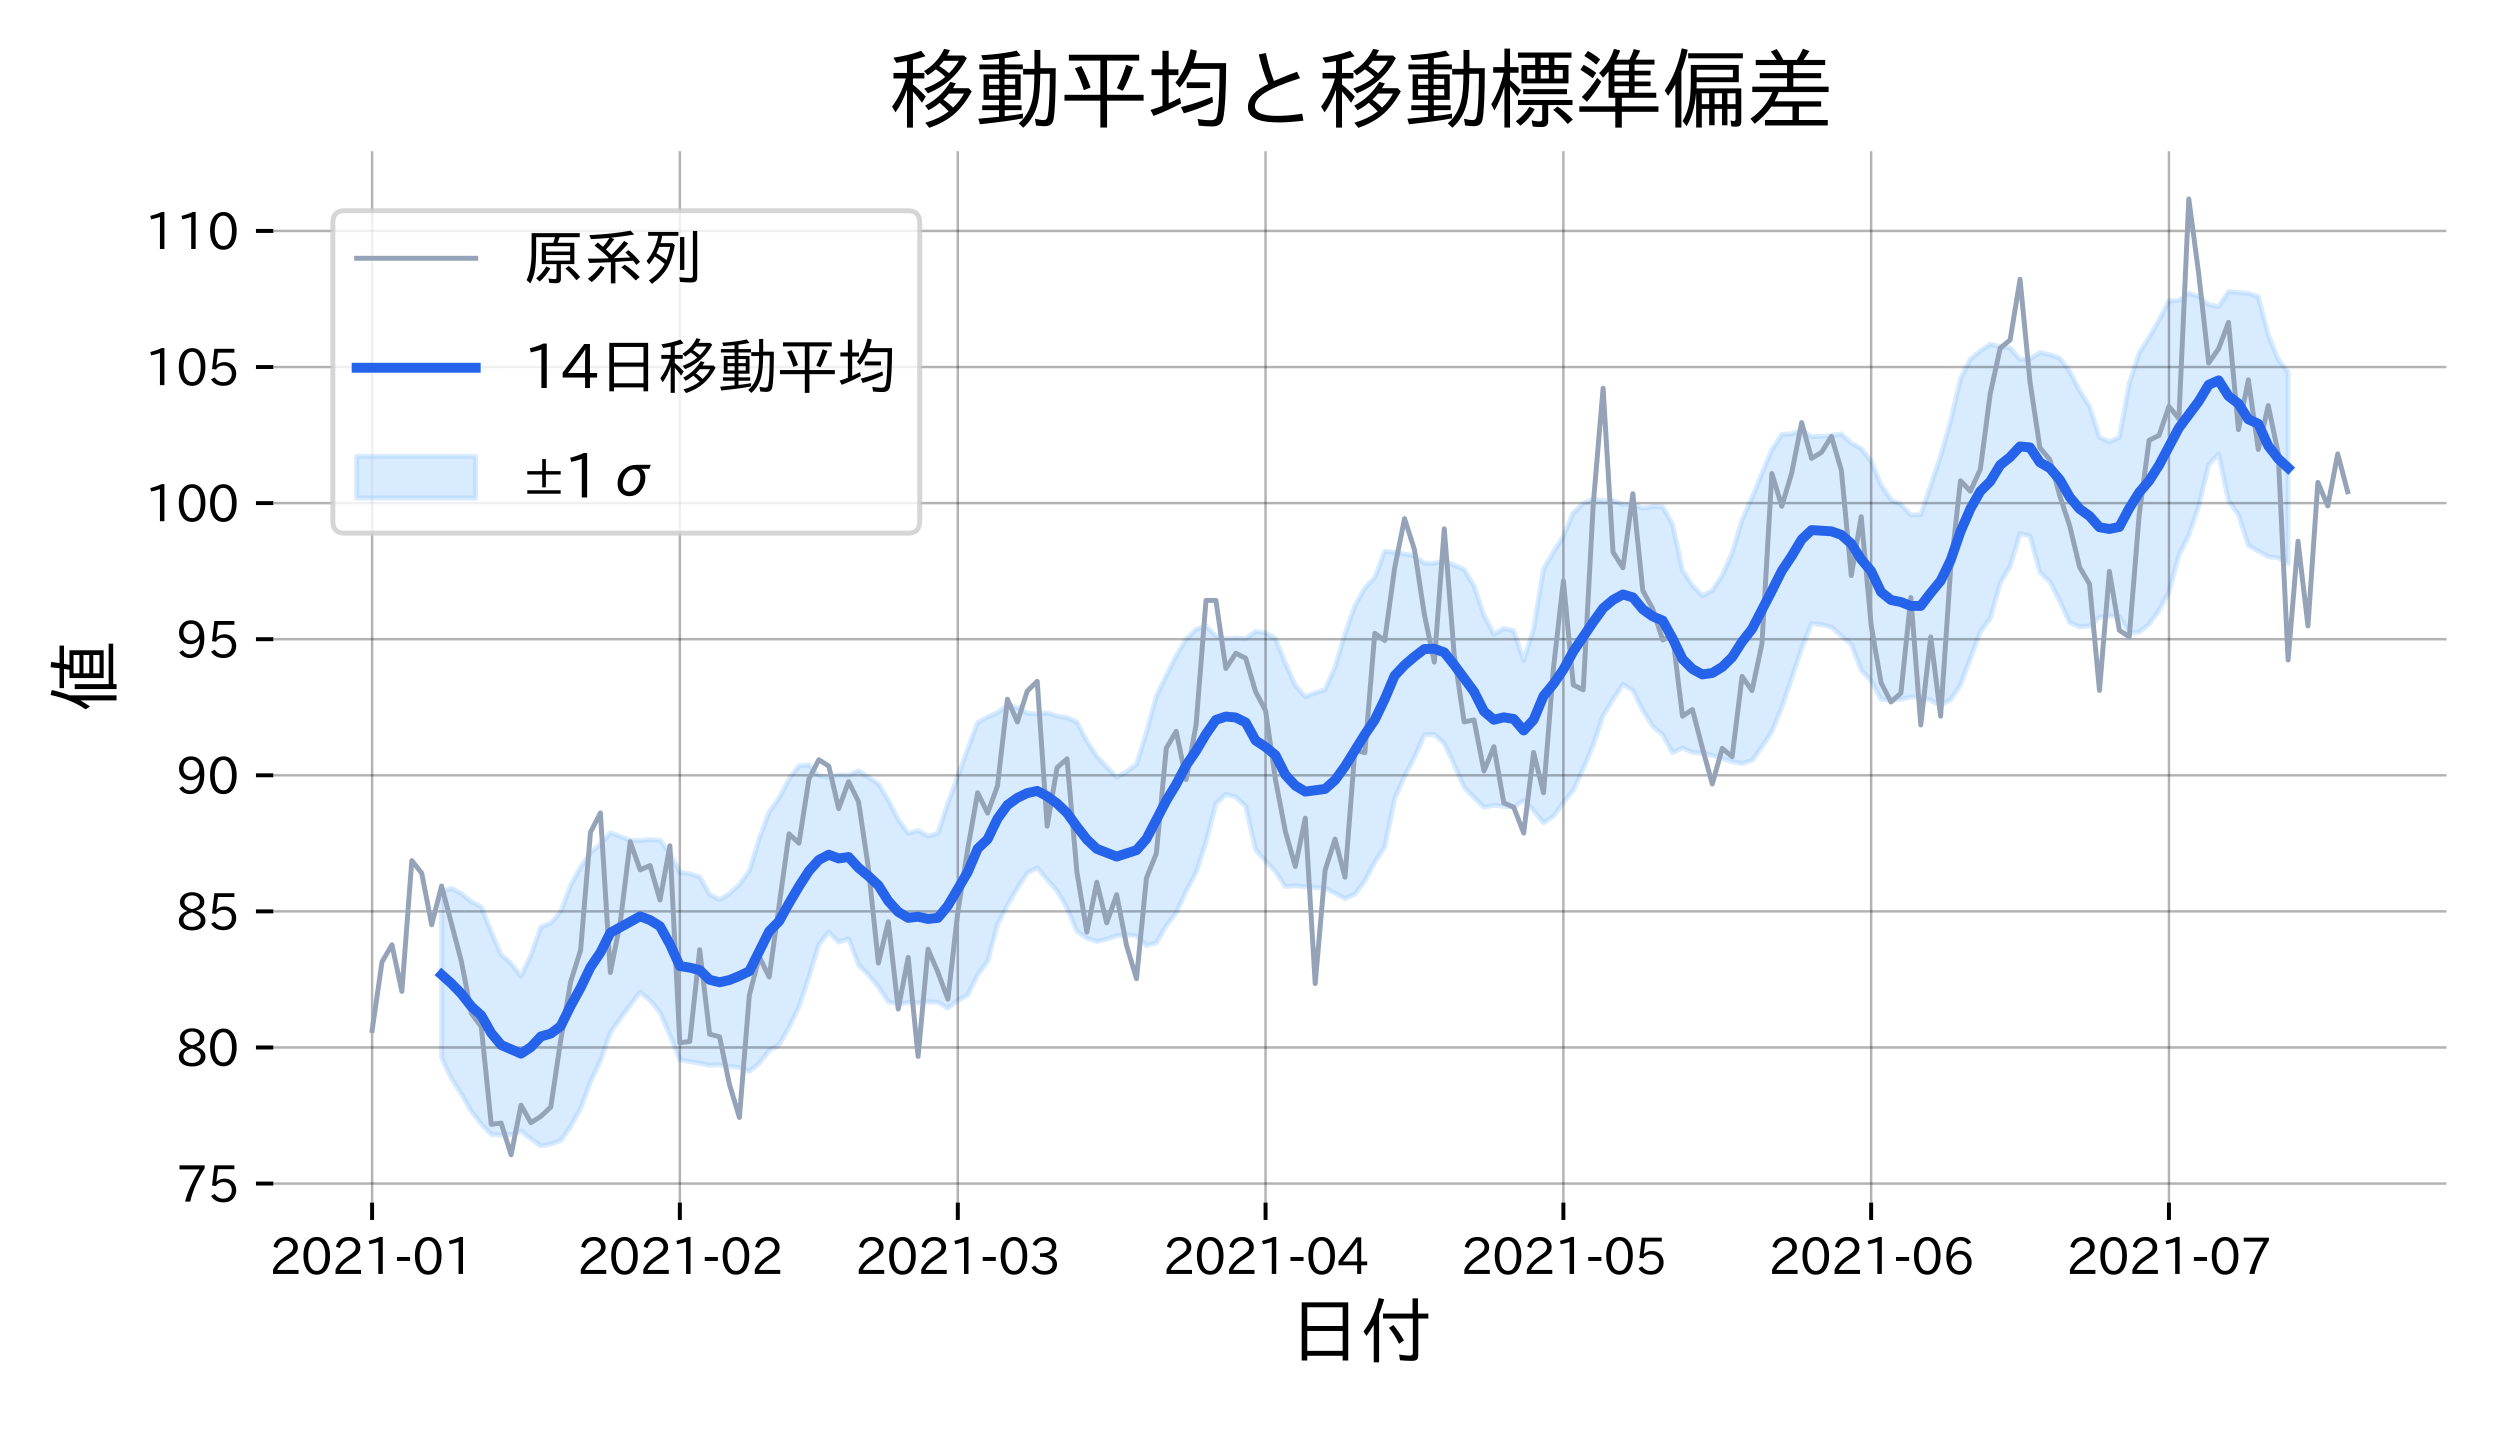 <?xml version="1.0" encoding="utf-8" standalone="no"?>
<!DOCTYPE svg PUBLIC "-//W3C//DTD SVG 1.1//EN"
  "http://www.w3.org/Graphics/SVG/1.1/DTD/svg11.dtd">
<svg xmlns:xlink="http://www.w3.org/1999/xlink" width="504pt" height="288pt" viewBox="0 0 504 288" xmlns="http://www.w3.org/2000/svg" version="1.1">
 <defs>
  <style type="text/css">*{stroke-linejoin: round; stroke-linecap: butt}</style>
 </defs>
 <g id="figure_1">
  <g id="patch_1">
   <path d="M 0 288 
L 504 288 
L 504 0 
L 0 0 
z
" style="fill: #ffffff"/>
  </g>
  <g id="axes_1">
   <g id="patch_2">
    <path d="M 55.1 242.44 
L 493.2 242.44 
L 493.2 30.48 
L 55.1 30.48 
z
" style="fill: #ffffff"/>
   </g>
   <g id="FillBetweenPolyCollection_1">
    <defs>
     <path id="m1c85c2a1d1" d="M 89.023 -108.231 
L 89.023 -74.766 
L 91.025 -70.522 
L 93.026 -67.437 
L 95.027 -63.972 
L 97.029 -61.393 
L 99.03 -59.318 
L 101.031 -59.142 
L 103.033 -59.264 
L 105.034 -59.967 
L 107.036 -58.396 
L 109.037 -56.994 
L 111.038 -57.341 
L 113.04 -58.05 
L 115.041 -60.89 
L 117.042 -64.523 
L 119.044 -69.934 
L 121.045 -74.11 
L 123.047 -79.813 
L 125.048 -82.659 
L 127.049 -85.349 
L 129.051 -87.985 
L 131.052 -86.296 
L 133.053 -83.918 
L 135.055 -79.266 
L 137.056 -74.367 
L 139.057 -73.977 
L 141.059 -73.648 
L 143.06 -73.241 
L 145.062 -73.342 
L 147.063 -73.033 
L 149.064 -72.797 
L 151.066 -72.019 
L 153.067 -73.623 
L 155.068 -76.209 
L 157.07 -77.391 
L 159.071 -80.891 
L 161.073 -85.003 
L 163.074 -91.005 
L 165.075 -97.621 
L 167.077 -100.1 
L 169.078 -98.077 
L 171.079 -98.758 
L 173.081 -93.47 
L 175.082 -91.452 
L 177.084 -89.05 
L 179.085 -86.017 
L 181.086 -85.548 
L 183.088 -85.917 
L 185.089 -85.809 
L 187.09 -86.052 
L 189.092 -85.914 
L 191.093 -84.759 
L 193.094 -86.323 
L 195.096 -87.394 
L 197.097 -91.494 
L 199.099 -94.17 
L 201.1 -101.589 
L 203.101 -105.539 
L 205.103 -108.955 
L 207.104 -112.005 
L 209.105 -113.059 
L 211.107 -110.674 
L 213.108 -108.394 
L 215.11 -104.888 
L 217.111 -100.244 
L 219.112 -98.883 
L 221.114 -98.196 
L 223.115 -98.677 
L 225.116 -99.35 
L 227.118 -99.553 
L 229.119 -99.332 
L 231.121 -97.399 
L 233.122 -97.911 
L 235.123 -101.384 
L 237.125 -103.991 
L 239.126 -108.306 
L 241.127 -112.121 
L 243.129 -118.223 
L 245.13 -125.983 
L 247.131 -127.872 
L 249.133 -127.312 
L 251.134 -125.465 
L 253.136 -116.724 
L 255.137 -114.398 
L 257.138 -112.277 
L 259.14 -109.279 
L 261.141 -109.427 
L 263.142 -109.257 
L 265.144 -109.069 
L 267.145 -108.932 
L 269.147 -107.924 
L 271.148 -106.84 
L 273.149 -107.741 
L 275.151 -110.424 
L 277.152 -114.183 
L 279.153 -117.235 
L 281.155 -126.922 
L 283.156 -131.52 
L 285.158 -135.308 
L 287.159 -139.86 
L 289.16 -139.961 
L 291.162 -138.119 
L 293.163 -133.869 
L 295.164 -129.234 
L 297.166 -127.242 
L 299.167 -125.226 
L 301.169 -125.678 
L 303.17 -125.438 
L 305.171 -125.288 
L 307.173 -126.612 
L 309.174 -124.586 
L 311.175 -122.123 
L 313.177 -123.456 
L 315.178 -126.209 
L 317.179 -128.692 
L 319.181 -133.034 
L 321.182 -137.793 
L 323.184 -143.727 
L 325.185 -146.984 
L 327.186 -150.057 
L 329.188 -148.81 
L 331.189 -144.777 
L 333.19 -141.578 
L 335.192 -139.919 
L 337.193 -136.251 
L 339.195 -137.234 
L 341.196 -136.305 
L 343.197 -136.17 
L 345.199 -135.721 
L 347.2 -135.106 
L 349.201 -134.454 
L 351.203 -134.061 
L 353.204 -134.694 
L 355.206 -137.412 
L 357.207 -140.506 
L 359.208 -145.381 
L 361.21 -151.29 
L 363.211 -157.262 
L 365.212 -162.298 
L 367.214 -162.051 
L 369.215 -161.58 
L 371.216 -159.819 
L 373.218 -158.104 
L 375.219 -152.899 
L 377.221 -150.774 
L 379.222 -147.058 
L 381.223 -146.813 
L 383.225 -147.004 
L 385.226 -147.479 
L 387.227 -147.47 
L 389.229 -146.828 
L 391.23 -145.774 
L 393.232 -146.93 
L 395.233 -149.956 
L 397.234 -155.277 
L 399.236 -160.656 
L 401.237 -163.294 
L 403.238 -170.412 
L 405.24 -173.838 
L 407.241 -180.455 
L 409.243 -179.942 
L 411.244 -172.64 
L 413.245 -170.75 
L 415.247 -166.82 
L 417.248 -162.492 
L 419.249 -161.609 
L 421.251 -161.835 
L 423.252 -163.572 
L 425.253 -163.796 
L 427.255 -163.731 
L 429.256 -160.379 
L 431.258 -160.568 
L 433.259 -162.156 
L 435.26 -164.947 
L 437.262 -168.64 
L 439.263 -176.035 
L 441.264 -180.095 
L 443.266 -185.979 
L 445.267 -194.288 
L 447.269 -196.435 
L 449.27 -187.083 
L 451.271 -184.213 
L 453.273 -178.048 
L 455.274 -176.906 
L 457.275 -175.781 
L 459.277 -175.536 
L 461.278 -174.417 
L 461.278 -212.948 
L 461.278 -212.948 
L 459.277 -215.539 
L 457.275 -220.476 
L 455.274 -228.19 
L 453.273 -228.881 
L 451.271 -229.039 
L 449.27 -229.217 
L 447.269 -226.192 
L 445.267 -226.565 
L 443.266 -228.212 
L 441.264 -228.888 
L 439.263 -227.433 
L 437.262 -227.316 
L 435.26 -223.473 
L 433.259 -219.973 
L 431.258 -216.876 
L 429.256 -210.675 
L 427.255 -199.817 
L 425.253 -198.915 
L 423.252 -199.849 
L 421.251 -206.084 
L 419.249 -209.202 
L 417.248 -213.121 
L 415.247 -215.8 
L 413.245 -216.507 
L 411.244 -216.926 
L 409.243 -215.661 
L 407.241 -215.544 
L 405.24 -217.87 
L 403.238 -218.092 
L 401.237 -218.609 
L 399.236 -217.274 
L 397.234 -215.589 
L 395.233 -211.686 
L 393.232 -203.09 
L 391.23 -196.03 
L 389.229 -190.119 
L 387.227 -184.238 
L 385.226 -184.199 
L 383.225 -186.251 
L 381.223 -187.26 
L 379.222 -190.237 
L 377.221 -194.974 
L 375.219 -197.572 
L 373.218 -198.665 
L 371.216 -200.523 
L 369.215 -200.181 
L 367.214 -200.038 
L 365.212 -199.973 
L 363.211 -201.225 
L 361.21 -200.525 
L 359.208 -200.431 
L 357.207 -197.31 
L 355.206 -192.537 
L 353.204 -187.658 
L 351.203 -183.188 
L 349.201 -176.538 
L 347.2 -171.971 
L 345.199 -168.928 
L 343.197 -167.898 
L 341.196 -169.95 
L 339.195 -173.009 
L 337.193 -182.291 
L 335.192 -185.859 
L 333.19 -185.886 
L 331.189 -185.542 
L 329.188 -186.319 
L 327.186 -186.262 
L 325.185 -187.131 
L 323.184 -187.023 
L 321.182 -187.396 
L 319.181 -186.44 
L 317.179 -184.668 
L 315.178 -179.865 
L 313.177 -176.764 
L 311.175 -173.265 
L 309.174 -161.191 
L 307.173 -154.861 
L 305.171 -160.822 
L 303.17 -161.329 
L 301.169 -160.114 
L 299.167 -163.98 
L 297.166 -169.857 
L 295.164 -173.172 
L 293.163 -174.082 
L 291.162 -174.843 
L 289.16 -174.445 
L 287.159 -174.456 
L 285.158 -175.95 
L 283.156 -176.305 
L 281.155 -176.634 
L 279.153 -176.855 
L 277.152 -171.574 
L 275.151 -169.446 
L 273.149 -165.883 
L 271.148 -160.158 
L 269.147 -153.546 
L 267.145 -148.978 
L 265.144 -148.33 
L 263.142 -147.567 
L 261.141 -149.823 
L 259.14 -154.274 
L 257.138 -159.248 
L 255.137 -160.419 
L 253.136 -160.703 
L 251.134 -159.224 
L 249.133 -159.392 
L 247.131 -159.211 
L 245.13 -159.761 
L 243.129 -161.793 
L 241.127 -161.126 
L 239.126 -159.097 
L 237.125 -155.793 
L 235.123 -151.804 
L 233.122 -147.688 
L 231.121 -140.374 
L 229.119 -133.877 
L 227.118 -132.425 
L 225.116 -131.286 
L 223.115 -133.4 
L 221.114 -135.53 
L 219.112 -138.628 
L 217.111 -142.417 
L 215.11 -143.327 
L 213.108 -143.636 
L 211.107 -144.291 
L 209.105 -144.035 
L 207.104 -144.227 
L 205.103 -145.343 
L 203.101 -145.874 
L 201.1 -144.341 
L 199.099 -143.442 
L 197.097 -142.336 
L 195.096 -136.999 
L 193.094 -131.421 
L 191.093 -126.042 
L 189.092 -120.014 
L 187.09 -119.419 
L 185.089 -120.569 
L 183.088 -120.005 
L 181.086 -122.757 
L 179.085 -126.68 
L 177.084 -129.984 
L 175.082 -131.303 
L 173.081 -132.608 
L 171.079 -131.681 
L 169.078 -131.8 
L 167.077 -131.281 
L 165.075 -131.648 
L 163.074 -133.817 
L 161.073 -133.596 
L 159.071 -130.939 
L 157.07 -127.165 
L 155.068 -124.285 
L 153.067 -118.94 
L 151.066 -112.393 
L 149.064 -109.697 
L 147.063 -107.824 
L 145.062 -106.601 
L 143.06 -107.713 
L 141.059 -111.203 
L 139.057 -111.868 
L 137.056 -112.131 
L 135.055 -116.003 
L 133.053 -118.615 
L 131.052 -118.727 
L 129.051 -118.548 
L 127.049 -118.581 
L 125.048 -119.384 
L 123.047 -120.11 
L 121.045 -117.836 
L 119.044 -116.103 
L 117.042 -113.184 
L 115.041 -109.525 
L 113.04 -104.224 
L 111.038 -101.922 
L 109.037 -101.089 
L 107.036 -95.405 
L 105.034 -91.206 
L 103.033 -93.761 
L 101.031 -95.524 
L 99.03 -100.154 
L 97.029 -105.175 
L 95.027 -106.195 
L 93.026 -107.854 
L 91.025 -108.897 
L 89.023 -108.231 
z
" style="stroke: #93c5fd; stroke-opacity: 0.35"/>
    </defs>
    <g clip-path="url(#p872051c8d8)">
     <use xlink:href="#m1c85c2a1d1" x="0" y="288" style="fill: #93c5fd; fill-opacity: 0.35; stroke: #93c5fd; stroke-opacity: 0.35"/>
    </g>
   </g>
   <g id="matplotlib.axis_1">
    <g id="xtick_1">
     <g id="line2d_1">
      <path d="M 75.014 242.44 
L 75.014 30.48 
" clip-path="url(#p872051c8d8)" style="fill: none; stroke: #000000; stroke-opacity: 0.3; stroke-width: 0.5; stroke-linecap: square"/>
     </g>
     <g id="line2d_2">
      <defs>
       <path id="mac1bd2a0ff" d="M 0 0 
L 0 3.5 
" style="stroke: #000000; stroke-width: 0.8"/>
      </defs>
      <g>
       <use xlink:href="#mac1bd2a0ff" x="75.014" y="242.44" style="stroke: #000000; stroke-width: 0.8"/>
      </g>
     </g>
     <g id="text_1">
      <!-- 2021-01 -->
      <g transform="translate(54.328 256.931) scale(0.1 -0.1)">
       <defs>
        <path id="IPAexGothic-32" d="M 3659 63 
L 447 63 
L 447 594 
Q 825 1475 1894 2203 
L 2072 2322 
Q 2619 2697 2791 2906 
Q 2988 3153 2988 3444 
Q 2988 3772 2756 4003 
Q 2500 4259 2084 4259 
Q 1250 4259 991 3328 
L 497 3506 
Q 853 4725 2116 4725 
Q 2806 4725 3216 4316 
Q 3575 3947 3575 3425 
Q 3575 3038 3344 2722 
Q 3131 2416 2366 1938 
L 2231 1856 
Q 1256 1253 978 569 
L 3659 569 
L 3659 63 
z
" transform="scale(0.016)"/>
        <path id="IPAexGothic-30" d="M 2038 4725 
Q 2881 4725 3334 3944 
Q 3694 3325 3694 2344 
Q 3694 1372 3334 741 
Q 2888 -31 2016 -31 
Q 1147 -31 700 741 
Q 341 1372 341 2350 
Q 341 3713 1000 4334 
Q 1419 4725 2038 4725 
z
M 2016 4266 
Q 1516 4266 1228 3759 
Q 934 3247 934 2344 
Q 934 1456 1222 947 
Q 1513 447 2016 447 
Q 2619 447 2909 1153 
Q 3100 1622 3100 2375 
Q 3100 3256 2806 3759 
Q 2509 4266 2016 4266 
z
" transform="scale(0.016)"/>
        <path id="IPAexGothic-31" d="M 2463 63 
L 1900 63 
L 1900 4103 
Q 1372 3922 788 3797 
L 684 4231 
Q 1519 4441 2106 4731 
L 2463 4731 
L 2463 63 
z
" transform="scale(0.016)"/>
        <path id="IPAexGothic-2d" d="M 1969 1703 
L 319 1703 
L 319 2203 
L 1969 2203 
L 1969 1703 
z
" transform="scale(0.016)"/>
       </defs>
       <use xlink:href="#IPAexGothic-32"/>
       <use xlink:href="#IPAexGothic-30" transform="translate(62.988 0)"/>
       <use xlink:href="#IPAexGothic-32" transform="translate(125.977 0)"/>
       <use xlink:href="#IPAexGothic-31" transform="translate(188.965 0)"/>
       <use xlink:href="#IPAexGothic-2d" transform="translate(251.953 0)"/>
       <use xlink:href="#IPAexGothic-30" transform="translate(287.744 0)"/>
       <use xlink:href="#IPAexGothic-31" transform="translate(350.732 0)"/>
      </g>
     </g>
    </g>
    <g id="xtick_2">
     <g id="line2d_3">
      <path d="M 137.056 242.44 
L 137.056 30.48 
" clip-path="url(#p872051c8d8)" style="fill: none; stroke: #000000; stroke-opacity: 0.3; stroke-width: 0.5; stroke-linecap: square"/>
     </g>
     <g id="line2d_4">
      <g>
       <use xlink:href="#mac1bd2a0ff" x="137.056" y="242.44" style="stroke: #000000; stroke-width: 0.8"/>
      </g>
     </g>
     <g id="text_2">
      <!-- 2021-02 -->
      <g transform="translate(116.371 256.931) scale(0.1 -0.1)">
       <use xlink:href="#IPAexGothic-32"/>
       <use xlink:href="#IPAexGothic-30" transform="translate(62.988 0)"/>
       <use xlink:href="#IPAexGothic-32" transform="translate(125.977 0)"/>
       <use xlink:href="#IPAexGothic-31" transform="translate(188.965 0)"/>
       <use xlink:href="#IPAexGothic-2d" transform="translate(251.953 0)"/>
       <use xlink:href="#IPAexGothic-30" transform="translate(287.744 0)"/>
       <use xlink:href="#IPAexGothic-32" transform="translate(350.732 0)"/>
      </g>
     </g>
    </g>
    <g id="xtick_3">
     <g id="line2d_5">
      <path d="M 193.094 242.44 
L 193.094 30.48 
" clip-path="url(#p872051c8d8)" style="fill: none; stroke: #000000; stroke-opacity: 0.3; stroke-width: 0.5; stroke-linecap: square"/>
     </g>
     <g id="line2d_6">
      <g>
       <use xlink:href="#mac1bd2a0ff" x="193.094" y="242.44" style="stroke: #000000; stroke-width: 0.8"/>
      </g>
     </g>
     <g id="text_3">
      <!-- 2021-03 -->
      <g transform="translate(172.409 256.931) scale(0.1 -0.1)">
       <defs>
        <path id="IPAexGothic-33" d="M 2381 2419 
Q 3506 2216 3506 1278 
Q 3506 716 3128 356 
Q 2709 -31 1944 -31 
Q 797 -31 288 881 
L 756 1131 
Q 1109 441 1938 441 
Q 2425 441 2694 691 
Q 2950 928 2950 1291 
Q 2950 1719 2566 1978 
Q 2216 2213 1644 2213 
L 1363 2213 
L 1363 2669 
L 1656 2669 
Q 2231 2669 2534 2888 
Q 2859 3119 2859 3509 
Q 2859 3934 2494 4138 
Q 2259 4278 1931 4278 
Q 1238 4278 903 3578 
L 434 3803 
Q 897 4725 1938 4725 
Q 2597 4725 3006 4394 
Q 3416 4069 3416 3534 
Q 3416 3028 3019 2706 
Q 2763 2500 2381 2444 
L 2381 2419 
z
" transform="scale(0.016)"/>
       </defs>
       <use xlink:href="#IPAexGothic-32"/>
       <use xlink:href="#IPAexGothic-30" transform="translate(62.988 0)"/>
       <use xlink:href="#IPAexGothic-32" transform="translate(125.977 0)"/>
       <use xlink:href="#IPAexGothic-31" transform="translate(188.965 0)"/>
       <use xlink:href="#IPAexGothic-2d" transform="translate(251.953 0)"/>
       <use xlink:href="#IPAexGothic-30" transform="translate(287.744 0)"/>
       <use xlink:href="#IPAexGothic-33" transform="translate(350.732 0)"/>
      </g>
     </g>
    </g>
    <g id="xtick_4">
     <g id="line2d_7">
      <path d="M 255.137 242.44 
L 255.137 30.48 
" clip-path="url(#p872051c8d8)" style="fill: none; stroke: #000000; stroke-opacity: 0.3; stroke-width: 0.5; stroke-linecap: square"/>
     </g>
     <g id="line2d_8">
      <g>
       <use xlink:href="#mac1bd2a0ff" x="255.137" y="242.44" style="stroke: #000000; stroke-width: 0.8"/>
      </g>
     </g>
     <g id="text_4">
      <!-- 2021-04 -->
      <g transform="translate(234.452 256.931) scale(0.1 -0.1)">
       <defs>
        <path id="IPAexGothic-34" d="M 3813 1159 
L 3059 1159 
L 3059 63 
L 2547 63 
L 2547 1159 
L 197 1159 
L 197 1672 
L 2456 4678 
L 3059 4678 
L 3059 1634 
L 3813 1634 
L 3813 1159 
z
M 2578 4109 
L 2559 4109 
Q 2278 3656 2003 3284 
L 759 1634 
L 2547 1634 
L 2547 3144 
Q 2547 3481 2578 4109 
z
" transform="scale(0.016)"/>
       </defs>
       <use xlink:href="#IPAexGothic-32"/>
       <use xlink:href="#IPAexGothic-30" transform="translate(62.988 0)"/>
       <use xlink:href="#IPAexGothic-32" transform="translate(125.977 0)"/>
       <use xlink:href="#IPAexGothic-31" transform="translate(188.965 0)"/>
       <use xlink:href="#IPAexGothic-2d" transform="translate(251.953 0)"/>
       <use xlink:href="#IPAexGothic-30" transform="translate(287.744 0)"/>
       <use xlink:href="#IPAexGothic-34" transform="translate(350.732 0)"/>
      </g>
     </g>
    </g>
    <g id="xtick_5">
     <g id="line2d_9">
      <path d="M 315.178 242.44 
L 315.178 30.48 
" clip-path="url(#p872051c8d8)" style="fill: none; stroke: #000000; stroke-opacity: 0.3; stroke-width: 0.5; stroke-linecap: square"/>
     </g>
     <g id="line2d_10">
      <g>
       <use xlink:href="#mac1bd2a0ff" x="315.178" y="242.44" style="stroke: #000000; stroke-width: 0.8"/>
      </g>
     </g>
     <g id="text_5">
      <!-- 2021-05 -->
      <g transform="translate(294.493 256.931) scale(0.1 -0.1)">
       <defs>
        <path id="IPAexGothic-35" d="M 1178 2603 
Q 1634 2963 2172 2963 
Q 2816 2963 3241 2528 
Q 3638 2113 3638 1497 
Q 3638 938 3297 513 
Q 2869 -31 2031 -31 
Q 959 -31 469 784 
L 938 1028 
Q 1309 434 2013 434 
Q 2466 434 2769 716 
Q 3081 1013 3081 1503 
Q 3081 1966 2806 2241 
Q 2519 2528 2056 2528 
Q 1406 2528 1072 2028 
L 591 2091 
L 884 4634 
L 3406 4634 
L 3406 4153 
L 1341 4153 
L 1134 2603 
L 1178 2603 
z
" transform="scale(0.016)"/>
       </defs>
       <use xlink:href="#IPAexGothic-32"/>
       <use xlink:href="#IPAexGothic-30" transform="translate(62.988 0)"/>
       <use xlink:href="#IPAexGothic-32" transform="translate(125.977 0)"/>
       <use xlink:href="#IPAexGothic-31" transform="translate(188.965 0)"/>
       <use xlink:href="#IPAexGothic-2d" transform="translate(251.953 0)"/>
       <use xlink:href="#IPAexGothic-30" transform="translate(287.744 0)"/>
       <use xlink:href="#IPAexGothic-35" transform="translate(350.732 0)"/>
      </g>
     </g>
    </g>
    <g id="xtick_6">
     <g id="line2d_11">
      <path d="M 377.221 242.44 
L 377.221 30.48 
" clip-path="url(#p872051c8d8)" style="fill: none; stroke: #000000; stroke-opacity: 0.3; stroke-width: 0.5; stroke-linecap: square"/>
     </g>
     <g id="line2d_12">
      <g>
       <use xlink:href="#mac1bd2a0ff" x="377.221" y="242.44" style="stroke: #000000; stroke-width: 0.8"/>
      </g>
     </g>
     <g id="text_6">
      <!-- 2021-06 -->
      <g transform="translate(356.535 256.931) scale(0.1 -0.1)">
       <defs>
        <path id="IPAexGothic-36" d="M 1056 2328 
Q 1509 2981 2234 2981 
Q 2906 2981 3316 2513 
Q 3675 2106 3675 1522 
Q 3675 884 3272 434 
Q 2853 -31 2178 -31 
Q 1375 -31 922 581 
Q 481 1178 481 2228 
Q 481 3425 1013 4109 
Q 1494 4725 2272 4725 
Q 3191 4725 3609 4025 
L 3150 3775 
Q 2894 4266 2300 4266 
Q 1119 4266 1031 2328 
L 1056 2328 
z
M 2141 2547 
Q 1684 2547 1384 2206 
Q 1116 1900 1116 1541 
Q 1116 1156 1353 844 
Q 1672 428 2159 428 
Q 2669 428 2941 844 
Q 3125 1128 3125 1503 
Q 3125 1944 2881 2228 
Q 2600 2547 2141 2547 
z
" transform="scale(0.016)"/>
       </defs>
       <use xlink:href="#IPAexGothic-32"/>
       <use xlink:href="#IPAexGothic-30" transform="translate(62.988 0)"/>
       <use xlink:href="#IPAexGothic-32" transform="translate(125.977 0)"/>
       <use xlink:href="#IPAexGothic-31" transform="translate(188.965 0)"/>
       <use xlink:href="#IPAexGothic-2d" transform="translate(251.953 0)"/>
       <use xlink:href="#IPAexGothic-30" transform="translate(287.744 0)"/>
       <use xlink:href="#IPAexGothic-36" transform="translate(350.732 0)"/>
      </g>
     </g>
    </g>
    <g id="xtick_7">
     <g id="line2d_13">
      <path d="M 437.262 242.44 
L 437.262 30.48 
" clip-path="url(#p872051c8d8)" style="fill: none; stroke: #000000; stroke-opacity: 0.3; stroke-width: 0.5; stroke-linecap: square"/>
     </g>
     <g id="line2d_14">
      <g>
       <use xlink:href="#mac1bd2a0ff" x="437.262" y="242.44" style="stroke: #000000; stroke-width: 0.8"/>
      </g>
     </g>
     <g id="text_7">
      <!-- 2021-07 -->
      <g transform="translate(416.577 256.931) scale(0.1 -0.1)">
       <defs>
        <path id="IPAexGothic-37" d="M 3597 4263 
Q 2238 2106 1778 63 
L 1131 63 
Q 1581 1834 2950 4128 
L 428 4128 
L 428 4634 
L 3597 4634 
L 3597 4263 
z
" transform="scale(0.016)"/>
       </defs>
       <use xlink:href="#IPAexGothic-32"/>
       <use xlink:href="#IPAexGothic-30" transform="translate(62.988 0)"/>
       <use xlink:href="#IPAexGothic-32" transform="translate(125.977 0)"/>
       <use xlink:href="#IPAexGothic-31" transform="translate(188.965 0)"/>
       <use xlink:href="#IPAexGothic-2d" transform="translate(251.953 0)"/>
       <use xlink:href="#IPAexGothic-30" transform="translate(287.744 0)"/>
       <use xlink:href="#IPAexGothic-37" transform="translate(350.732 0)"/>
      </g>
     </g>
    </g>
    <g id="text_8">
     <!-- 日付 -->
     <g transform="translate(259.75 273.617) scale(0.144 -0.144)">
      <defs>
       <path id="IPAexGothic-65e5" d="M 5231 4800 
L 5231 -288 
L 4744 -288 
L 4744 128 
L 1647 128 
L 1647 -288 
L 1159 -288 
L 1159 4800 
L 5231 4800 
z
M 1647 4372 
L 1647 2731 
L 4744 2731 
L 4744 4372 
L 1647 4372 
z
M 1647 2297 
L 1647 556 
L 4744 556 
L 4744 2297 
L 1647 2297 
z
" transform="scale(0.016)"/>
       <path id="IPAexGothic-4ed8" d="M 1681 3769 
L 1681 -447 
L 1213 -447 
L 1213 2822 
Q 913 2313 578 1863 
L 316 2253 
Q 1241 3463 1653 5184 
L 2128 5069 
Q 1928 4378 1719 3859 
L 1681 3769 
z
M 5084 3816 
L 5991 3816 
L 5991 3388 
L 5109 3388 
L 5109 213 
Q 5109 -78 5006 -191 
Q 4888 -319 4525 -319 
Q 4031 -319 3513 -266 
L 3431 238 
Q 3978 141 4403 141 
Q 4634 141 4634 384 
L 4634 3388 
L 2028 3388 
L 2028 3816 
L 4609 3816 
L 4609 5153 
L 5084 5153 
L 5084 3816 
z
M 3431 1172 
Q 3034 1994 2547 2566 
L 2931 2822 
Q 3428 2231 3853 1472 
L 3431 1172 
z
" transform="scale(0.016)"/>
      </defs>
      <use xlink:href="#IPAexGothic-65e5"/>
      <use xlink:href="#IPAexGothic-4ed8" transform="translate(100 0)"/>
     </g>
    </g>
   </g>
   <g id="matplotlib.axis_2">
    <g id="ytick_1">
     <g id="line2d_15">
      <path d="M 55.1 238.605 
L 493.2 238.605 
" clip-path="url(#p872051c8d8)" style="fill: none; stroke: #000000; stroke-opacity: 0.3; stroke-width: 0.5; stroke-linecap: square"/>
     </g>
     <g id="line2d_16">
      <defs>
       <path id="md9ee961d82" d="M 0 0 
L -3.5 0 
" style="stroke: #000000; stroke-width: 0.8"/>
      </defs>
      <g>
       <use xlink:href="#md9ee961d82" x="55.1" y="238.605" style="stroke: #000000; stroke-width: 0.8"/>
      </g>
     </g>
     <g id="text_9">
      <!-- 75 -->
      <g transform="translate(35.503 242.35) scale(0.1 -0.1)">
       <use xlink:href="#IPAexGothic-37"/>
       <use xlink:href="#IPAexGothic-35" transform="translate(62.988 0)"/>
      </g>
     </g>
    </g>
    <g id="ytick_2">
     <g id="line2d_17">
      <path d="M 55.1 211.169 
L 493.2 211.169 
" clip-path="url(#p872051c8d8)" style="fill: none; stroke: #000000; stroke-opacity: 0.3; stroke-width: 0.5; stroke-linecap: square"/>
     </g>
     <g id="line2d_18">
      <g>
       <use xlink:href="#md9ee961d82" x="55.1" y="211.169" style="stroke: #000000; stroke-width: 0.8"/>
      </g>
     </g>
     <g id="text_10">
      <!-- 80 -->
      <g transform="translate(35.503 214.915) scale(0.1 -0.1)">
       <defs>
        <path id="IPAexGothic-38" d="M 2541 2425 
Q 3700 2031 3700 1197 
Q 3700 541 3100 197 
Q 2663 -56 2016 -56 
Q 1366 -56 928 197 
Q 347 531 347 1178 
Q 347 1988 1409 2381 
L 1409 2400 
Q 481 2734 481 3509 
Q 481 4100 981 4456 
Q 1406 4756 2019 4756 
Q 2703 4756 3131 4403 
Q 3553 4069 3553 3566 
Q 3553 2706 2541 2444 
L 2541 2425 
z
M 2022 2625 
Q 2997 2856 2997 3528 
Q 2997 3916 2675 4150 
Q 2413 4347 2016 4347 
Q 1606 4347 1331 4128 
Q 1050 3897 1050 3522 
Q 1050 3150 1350 2925 
Q 1494 2809 1722 2722 
Q 1984 2616 2022 2625 
z
M 1978 2209 
Q 922 1931 922 1216 
Q 922 775 1313 556 
Q 1606 391 2009 391 
Q 2575 391 2881 697 
Q 3106 922 3106 1250 
Q 3106 1594 2794 1850 
Q 2609 1994 2350 2100 
Q 2047 2222 1978 2209 
z
" transform="scale(0.016)"/>
       </defs>
       <use xlink:href="#IPAexGothic-38"/>
       <use xlink:href="#IPAexGothic-30" transform="translate(62.988 0)"/>
      </g>
     </g>
    </g>
    <g id="ytick_3">
     <g id="line2d_19">
      <path d="M 55.1 183.734 
L 493.2 183.734 
" clip-path="url(#p872051c8d8)" style="fill: none; stroke: #000000; stroke-opacity: 0.3; stroke-width: 0.5; stroke-linecap: square"/>
     </g>
     <g id="line2d_20">
      <g>
       <use xlink:href="#md9ee961d82" x="55.1" y="183.734" style="stroke: #000000; stroke-width: 0.8"/>
      </g>
     </g>
     <g id="text_11">
      <!-- 85 -->
      <g transform="translate(35.503 187.479) scale(0.1 -0.1)">
       <use xlink:href="#IPAexGothic-38"/>
       <use xlink:href="#IPAexGothic-35" transform="translate(62.988 0)"/>
      </g>
     </g>
    </g>
    <g id="ytick_4">
     <g id="line2d_21">
      <path d="M 55.1 156.298 
L 493.2 156.298 
" clip-path="url(#p872051c8d8)" style="fill: none; stroke: #000000; stroke-opacity: 0.3; stroke-width: 0.5; stroke-linecap: square"/>
     </g>
     <g id="line2d_22">
      <g>
       <use xlink:href="#md9ee961d82" x="55.1" y="156.298" style="stroke: #000000; stroke-width: 0.8"/>
      </g>
     </g>
     <g id="text_12">
      <!-- 90 -->
      <g transform="translate(35.503 160.043) scale(0.1 -0.1)">
       <defs>
        <path id="IPAexGothic-39" d="M 2984 2356 
Q 2544 1716 1813 1716 
Q 1253 1716 847 2056 
Q 366 2459 366 3163 
Q 366 3813 769 4266 
Q 1181 4725 1869 4725 
Q 2800 4725 3241 3950 
Q 3559 3378 3559 2472 
Q 3559 1250 3041 588 
Q 2553 -31 1769 -31 
Q 859 -31 391 703 
L 853 953 
Q 1156 428 1753 428 
Q 2922 428 3009 2356 
L 2984 2356 
z
M 1888 4278 
Q 1450 4278 1172 3950 
Q 922 3653 922 3200 
Q 922 2741 1159 2478 
Q 1434 2163 1906 2163 
Q 2431 2163 2728 2572 
Q 2925 2847 2925 3169 
Q 2925 3553 2694 3863 
Q 2375 4278 1888 4278 
z
" transform="scale(0.016)"/>
       </defs>
       <use xlink:href="#IPAexGothic-39"/>
       <use xlink:href="#IPAexGothic-30" transform="translate(62.988 0)"/>
      </g>
     </g>
    </g>
    <g id="ytick_5">
     <g id="line2d_23">
      <path d="M 55.1 128.863 
L 493.2 128.863 
" clip-path="url(#p872051c8d8)" style="fill: none; stroke: #000000; stroke-opacity: 0.3; stroke-width: 0.5; stroke-linecap: square"/>
     </g>
     <g id="line2d_24">
      <g>
       <use xlink:href="#md9ee961d82" x="55.1" y="128.863" style="stroke: #000000; stroke-width: 0.8"/>
      </g>
     </g>
     <g id="text_13">
      <!-- 95 -->
      <g transform="translate(35.503 132.608) scale(0.1 -0.1)">
       <use xlink:href="#IPAexGothic-39"/>
       <use xlink:href="#IPAexGothic-35" transform="translate(62.988 0)"/>
      </g>
     </g>
    </g>
    <g id="ytick_6">
     <g id="line2d_25">
      <path d="M 55.1 101.427 
L 493.2 101.427 
" clip-path="url(#p872051c8d8)" style="fill: none; stroke: #000000; stroke-opacity: 0.3; stroke-width: 0.5; stroke-linecap: square"/>
     </g>
     <g id="line2d_26">
      <g>
       <use xlink:href="#md9ee961d82" x="55.1" y="101.427" style="stroke: #000000; stroke-width: 0.8"/>
      </g>
     </g>
     <g id="text_14">
      <!-- 100 -->
      <g transform="translate(29.205 105.172) scale(0.1 -0.1)">
       <use xlink:href="#IPAexGothic-31"/>
       <use xlink:href="#IPAexGothic-30" transform="translate(62.988 0)"/>
       <use xlink:href="#IPAexGothic-30" transform="translate(125.977 0)"/>
      </g>
     </g>
    </g>
    <g id="ytick_7">
     <g id="line2d_27">
      <path d="M 55.1 73.991 
L 493.2 73.991 
" clip-path="url(#p872051c8d8)" style="fill: none; stroke: #000000; stroke-opacity: 0.3; stroke-width: 0.5; stroke-linecap: square"/>
     </g>
     <g id="line2d_28">
      <g>
       <use xlink:href="#md9ee961d82" x="55.1" y="73.991" style="stroke: #000000; stroke-width: 0.8"/>
      </g>
     </g>
     <g id="text_15">
      <!-- 105 -->
      <g transform="translate(29.205 77.737) scale(0.1 -0.1)">
       <use xlink:href="#IPAexGothic-31"/>
       <use xlink:href="#IPAexGothic-30" transform="translate(62.988 0)"/>
       <use xlink:href="#IPAexGothic-35" transform="translate(125.977 0)"/>
      </g>
     </g>
    </g>
    <g id="ytick_8">
     <g id="line2d_29">
      <path d="M 55.1 46.556 
L 493.2 46.556 
" clip-path="url(#p872051c8d8)" style="fill: none; stroke: #000000; stroke-opacity: 0.3; stroke-width: 0.5; stroke-linecap: square"/>
     </g>
     <g id="line2d_30">
      <g>
       <use xlink:href="#md9ee961d82" x="55.1" y="46.556" style="stroke: #000000; stroke-width: 0.8"/>
      </g>
     </g>
     <g id="text_16">
      <!-- 110 -->
      <g transform="translate(29.205 50.301) scale(0.1 -0.1)">
       <use xlink:href="#IPAexGothic-31"/>
       <use xlink:href="#IPAexGothic-31" transform="translate(62.988 0)"/>
       <use xlink:href="#IPAexGothic-30" transform="translate(125.977 0)"/>
      </g>
     </g>
    </g>
    <g id="text_17">
     <!-- 値 -->
     <g transform="translate(22.469 143.66) rotate(-90) scale(0.144 -0.144)">
      <defs>
       <path id="IPAexGothic-5024" d="M 4172 3675 
L 5453 3675 
L 5453 684 
L 3019 684 
L 3019 3675 
L 3750 3675 
Q 3788 3884 3825 4153 
L 2141 4153 
L 2141 4544 
L 3884 4544 
Q 3922 4844 3966 5325 
L 4434 5272 
L 4388 4953 
Q 4331 4578 4331 4544 
L 5863 4544 
L 5863 4153 
L 4269 4153 
Q 4200 3781 4172 3675 
z
M 5038 3316 
L 3434 3316 
L 3434 2803 
L 5038 2803 
L 5038 3316 
z
M 3434 2450 
L 3434 1941 
L 5038 1941 
L 5038 2450 
L 3434 2450 
z
M 3434 1588 
L 3434 1044 
L 5038 1044 
L 5038 1588 
L 3434 1588 
z
M 1509 3669 
L 1509 -447 
L 1069 -447 
L 1069 2725 
Q 856 2338 531 1875 
L 288 2266 
Q 1163 3531 1541 5325 
L 1975 5222 
Q 1791 4378 1509 3669 
z
M 2488 244 
L 6031 244 
L 6031 -153 
L 2488 -153 
L 2488 -447 
L 2059 -447 
L 2059 3213 
L 2488 3213 
L 2488 244 
z
" transform="scale(0.016)"/>
      </defs>
      <use xlink:href="#IPAexGothic-5024"/>
     </g>
    </g>
   </g>
   <g id="line2d_31">
    <path d="M 75.014 207.756 
L 77.015 193.918 
L 79.016 190.462 
L 81.018 199.869 
L 83.019 173.501 
L 85.02 176.033 
L 87.022 186.429 
L 89.023 178.625 
L 93.026 193.86 
L 95.027 204.304 
L 97.029 207.005 
L 99.03 226.668 
L 101.031 226.414 
L 103.033 232.805 
L 105.034 222.813 
L 107.036 226.334 
L 109.037 225.06 
L 111.038 223.166 
L 113.04 209.677 
L 115.041 197.92 
L 117.042 191.586 
L 119.044 167.776 
L 121.045 163.886 
L 123.047 196.051 
L 125.048 185.93 
L 127.049 169.683 
L 129.051 175.365 
L 131.052 174.496 
L 133.053 181.45 
L 135.055 170.498 
L 137.056 210.218 
L 139.057 209.954 
L 141.059 191.46 
L 143.06 208.487 
L 145.062 209.01 
L 147.063 218.634 
L 149.064 225.28 
L 151.066 200.62 
L 153.067 192.891 
L 155.068 196.953 
L 159.071 168.1 
L 161.073 169.991 
L 163.074 157.075 
L 165.075 153.16 
L 167.077 154.436 
L 169.078 163.027 
L 171.079 157.573 
L 173.081 161.625 
L 175.082 175.078 
L 177.084 194.148 
L 179.085 185.829 
L 181.086 203.42 
L 183.088 193.022 
L 185.089 212.976 
L 187.09 191.357 
L 189.092 196.031 
L 191.093 201.439 
L 193.094 183.899 
L 195.096 171.128 
L 197.097 159.831 
L 199.099 163.92 
L 201.1 158.428 
L 203.101 140.964 
L 205.103 145.544 
L 207.104 139.293 
L 209.105 137.355 
L 211.107 166.553 
L 213.108 154.745 
L 215.11 152.982 
L 217.111 175.836 
L 219.112 187.895 
L 221.114 177.868 
L 223.115 186.033 
L 225.116 180.372 
L 227.118 190.629 
L 229.119 197.3 
L 231.121 177.023 
L 233.122 172.033 
L 235.123 150.835 
L 237.125 147.444 
L 239.126 157.157 
L 241.127 146.126 
L 243.129 121.037 
L 245.13 121.051 
L 247.131 134.773 
L 249.133 131.698 
L 251.134 132.698 
L 253.136 139.463 
L 255.137 143.254 
L 257.138 157.195 
L 259.14 167.654 
L 261.141 174.685 
L 263.142 164.94 
L 265.144 198.283 
L 267.145 175.42 
L 269.147 169.169 
L 271.148 176.845 
L 273.149 151.173 
L 275.151 151.756 
L 277.152 127.669 
L 279.153 129.121 
L 281.155 114.544 
L 283.156 104.559 
L 285.158 110.814 
L 287.159 123.93 
L 289.16 133.476 
L 291.162 106.612 
L 293.163 132.019 
L 295.164 145.54 
L 297.166 145.134 
L 299.167 155.439 
L 301.169 150.543 
L 303.17 161.863 
L 305.171 162.747 
L 307.173 167.939 
L 309.174 151.688 
L 311.175 159.809 
L 313.177 134.714 
L 315.178 117.103 
L 317.179 138.077 
L 319.181 139.07 
L 321.182 101.891 
L 323.184 78.263 
L 325.185 111.313 
L 327.186 114.464 
L 329.188 99.533 
L 331.189 119.065 
L 333.19 122.749 
L 335.192 129.009 
L 337.193 128.135 
L 339.195 144.383 
L 341.196 143.046 
L 343.197 150.773 
L 345.199 158.056 
L 347.2 150.871 
L 349.201 152.544 
L 351.203 136.365 
L 353.204 139.222 
L 355.206 129.78 
L 357.207 95.459 
L 359.208 102.068 
L 361.21 95.347 
L 363.211 85.207 
L 365.212 92.415 
L 367.214 91.199 
L 369.215 87.982 
L 371.216 94.803 
L 373.218 116.032 
L 375.219 104.17 
L 377.221 126.052 
L 379.222 137.641 
L 381.223 141.516 
L 383.225 139.718 
L 385.226 120.472 
L 387.227 146.154 
L 389.229 128.407 
L 391.23 144.375 
L 393.232 114.969 
L 395.233 96.932 
L 397.234 99.018 
L 399.236 94.59 
L 401.237 79.359 
L 403.238 70.175 
L 405.24 68.534 
L 407.241 56.291 
L 409.243 76.946 
L 411.244 90.274 
L 413.245 92.657 
L 415.247 99.948 
L 417.248 105.978 
L 419.249 114.338 
L 421.251 117.734 
L 423.252 139.194 
L 425.253 115.181 
L 427.255 127.051 
L 429.256 128.406 
L 431.258 103.792 
L 433.259 88.773 
L 435.26 87.778 
L 437.262 81.919 
L 439.263 84.412 
L 441.264 40.115 
L 443.266 55.227 
L 445.267 73.172 
L 447.269 70.304 
L 449.27 64.984 
L 451.271 86.61 
L 453.273 76.578 
L 455.274 90.597 
L 457.275 81.771 
L 459.277 91.369 
L 461.278 133.062 
L 463.28 109.11 
L 465.281 126.182 
L 467.282 97.245 
L 469.284 101.989 
L 471.285 91.505 
L 473.286 99.135 
L 473.286 99.135 
" clip-path="url(#p872051c8d8)" style="fill: none; stroke: #94a3b8; stroke-linecap: square"/>
   </g>
   <g id="line2d_32">
    <path d="M 89.023 196.501 
L 91.025 198.291 
L 93.026 200.354 
L 95.027 202.917 
L 97.029 204.716 
L 99.03 208.264 
L 101.031 210.667 
L 105.034 212.413 
L 107.036 211.099 
L 109.037 208.958 
L 111.038 208.369 
L 113.04 206.863 
L 115.041 202.793 
L 117.042 199.147 
L 119.044 194.982 
L 121.045 192.027 
L 123.047 188.039 
L 129.051 184.734 
L 131.052 185.489 
L 133.053 186.733 
L 135.055 190.366 
L 137.056 194.751 
L 139.057 195.078 
L 141.059 195.575 
L 143.06 197.523 
L 145.062 198.028 
L 147.063 197.571 
L 149.064 196.753 
L 151.066 195.794 
L 155.068 187.753 
L 157.07 185.722 
L 159.071 182.085 
L 161.073 178.701 
L 163.074 175.589 
L 165.075 173.366 
L 167.077 172.309 
L 169.078 173.061 
L 171.079 172.78 
L 173.081 174.961 
L 175.082 176.623 
L 177.084 178.483 
L 179.085 181.651 
L 181.086 183.847 
L 183.088 185.039 
L 185.089 184.811 
L 187.09 185.264 
L 189.092 185.036 
L 191.093 182.599 
L 195.096 175.804 
L 197.097 171.085 
L 199.099 169.194 
L 201.1 165.035 
L 203.101 162.294 
L 205.103 160.851 
L 207.104 159.884 
L 209.105 159.453 
L 211.107 160.518 
L 213.108 161.985 
L 215.11 163.893 
L 217.111 166.669 
L 219.112 169.245 
L 221.114 171.137 
L 225.116 172.682 
L 229.119 171.395 
L 231.121 169.114 
L 235.123 161.406 
L 237.125 158.108 
L 239.126 154.298 
L 241.127 151.376 
L 243.129 147.992 
L 245.13 145.128 
L 247.131 144.459 
L 249.133 144.648 
L 251.134 145.655 
L 253.136 149.287 
L 255.137 150.591 
L 257.138 152.237 
L 259.14 156.224 
L 261.141 158.375 
L 263.142 159.588 
L 267.145 159.045 
L 269.147 157.265 
L 271.148 154.501 
L 275.151 148.065 
L 277.152 145.121 
L 279.153 140.955 
L 281.155 136.222 
L 283.156 134.088 
L 285.158 132.371 
L 287.159 130.842 
L 289.16 130.797 
L 291.162 131.519 
L 293.163 134.024 
L 297.166 139.45 
L 299.167 143.397 
L 301.169 145.104 
L 303.17 144.616 
L 305.171 144.945 
L 307.173 147.263 
L 309.174 145.111 
L 311.175 140.306 
L 313.177 137.89 
L 315.178 134.963 
L 317.179 131.32 
L 321.182 125.406 
L 323.184 122.625 
L 325.185 120.943 
L 327.186 119.841 
L 329.188 120.436 
L 331.189 122.841 
L 333.19 124.268 
L 335.192 125.111 
L 337.193 128.729 
L 339.195 132.879 
L 341.196 134.872 
L 343.197 135.966 
L 345.199 135.675 
L 347.2 134.461 
L 349.201 132.504 
L 351.203 129.375 
L 353.204 126.824 
L 357.207 119.092 
L 359.208 115.094 
L 361.21 112.092 
L 363.211 108.757 
L 365.212 106.864 
L 369.215 107.119 
L 371.216 107.829 
L 373.218 109.616 
L 375.219 112.765 
L 377.221 115.126 
L 379.222 119.352 
L 381.223 120.963 
L 383.225 121.373 
L 385.226 122.161 
L 387.227 122.146 
L 389.229 119.527 
L 391.23 117.098 
L 393.232 112.99 
L 395.233 107.179 
L 397.234 102.567 
L 399.236 99.035 
L 401.237 97.049 
L 403.238 93.748 
L 405.24 92.146 
L 407.241 90.001 
L 409.243 90.198 
L 411.244 93.217 
L 413.245 94.371 
L 415.247 96.69 
L 417.248 100.193 
L 419.249 102.595 
L 421.251 104.04 
L 423.252 106.289 
L 425.253 106.645 
L 427.255 106.226 
L 429.256 102.473 
L 431.258 99.278 
L 433.259 96.935 
L 435.26 93.79 
L 439.263 86.266 
L 443.266 80.905 
L 445.267 77.574 
L 447.269 76.686 
L 449.27 79.85 
L 451.271 81.374 
L 453.273 84.535 
L 455.274 85.452 
L 457.275 89.872 
L 459.277 92.463 
L 461.278 94.317 
L 461.278 94.317 
" clip-path="url(#p872051c8d8)" style="fill: none; stroke: #2563eb; stroke-width: 2; stroke-linecap: square"/>
   </g>
   <g id="text_18">
    <!-- 移動平均と移動標準偏差 -->
    <g transform="translate(179.11 24.48) scale(0.173 -0.173)">
     <defs>
      <path id="IPAexGothic-79fb" d="M 4691 2419 
L 5844 2419 
L 6069 2188 
Q 5503 1156 4763 513 
Q 4081 -75 2975 -469 
L 2681 -97 
Q 3684 194 4384 728 
Q 4097 1056 3731 1356 
Q 3381 1053 2919 819 
L 2669 1150 
Q 3853 1772 4500 2878 
L 4909 2772 
Q 4772 2528 4691 2419 
z
M 4409 2034 
Q 4219 1803 4000 1588 
Q 4375 1341 4703 1009 
Q 5219 1488 5497 2034 
L 4409 2034 
z
M 1350 2328 
Q 1009 1334 513 659 
L 263 1081 
Q 966 2022 1266 3128 
L 366 3128 
L 366 3531 
L 1350 3531 
L 1350 4400 
Q 919 4322 575 4266 
L 366 4644 
Q 1506 4809 2378 5144 
L 2700 4747 
Q 2238 4600 1784 4491 
L 1784 3531 
L 2616 3531 
L 2616 3128 
L 1784 3128 
L 1784 2688 
Q 2306 2266 2719 1803 
L 2444 1356 
Q 2106 1838 1784 2181 
L 1784 -450 
L 1350 -450 
L 1350 2328 
z
M 4275 4800 
L 5491 4800 
L 5709 4609 
Q 4763 2809 2875 2047 
L 2606 2388 
Q 3534 2722 4134 3244 
Q 3869 3519 3450 3794 
Q 3184 3569 2859 3359 
L 2591 3666 
Q 3578 4259 4056 5288 
L 4481 5191 
Q 4406 5034 4275 4800 
z
M 4019 4416 
Q 3856 4194 3700 4038 
Q 4128 3759 4372 3553 
L 4416 3513 
Q 4884 3991 5119 4416 
L 4019 4416 
z
" transform="scale(0.016)"/>
      <path id="IPAexGothic-52d5" d="M 1803 3425 
L 1803 3794 
L 372 3794 
L 372 4147 
L 1803 4147 
L 1803 4556 
Q 1250 4500 634 4466 
L 506 4819 
Q 1997 4903 3091 5159 
L 3378 4794 
Q 2803 4678 2219 4606 
L 2219 4147 
L 3538 4147 
L 3538 3794 
L 2219 3794 
L 2219 3425 
L 3378 3425 
L 3378 1569 
L 2219 1569 
L 2219 1178 
L 3447 1178 
L 3447 825 
L 2219 825 
L 2219 384 
Q 2934 459 3544 569 
L 3544 231 
Q 2569 22 416 -206 
L 294 197 
Q 791 238 1284 288 
L 1803 338 
L 1803 825 
L 581 825 
L 581 1178 
L 1803 1178 
L 1803 1569 
L 678 1569 
L 678 3425 
L 1803 3425 
z
M 1816 3100 
L 1075 3100 
L 1075 2669 
L 1816 2669 
L 1816 3100 
z
M 2206 3100 
L 2206 2669 
L 2981 2669 
L 2981 3100 
L 2206 3100 
z
M 1816 2350 
L 1075 2350 
L 1075 1894 
L 1816 1894 
L 1816 2350 
z
M 2206 2350 
L 2206 1894 
L 2981 1894 
L 2981 2350 
L 2206 2350 
z
M 4806 3469 
Q 4797 2084 4628 1338 
Q 4375 250 3572 -459 
L 3238 -141 
Q 3975 481 4225 1550 
Q 4378 2213 4378 3413 
L 3559 3413 
L 3559 3828 
L 4384 3828 
L 4384 5209 
L 4813 5209 
L 4813 3878 
L 5931 3878 
Q 5931 941 5766 128 
Q 5669 -347 5144 -347 
Q 4838 -347 4500 -294 
L 4422 197 
Q 4797 100 5069 100 
Q 5294 100 5344 369 
Q 5484 1053 5503 3200 
L 5503 3469 
L 4806 3469 
z
" transform="scale(0.016)"/>
      <path id="IPAexGothic-5e73" d="M 3422 4428 
L 3422 1941 
L 6084 1941 
L 6084 1513 
L 3422 1513 
L 3422 -447 
L 2934 -447 
L 2934 1513 
L 322 1513 
L 322 1941 
L 2934 1941 
L 2934 4428 
L 641 4428 
L 641 4856 
L 5763 4856 
L 5763 4428 
L 3422 4428 
z
M 1728 2278 
Q 1488 3094 1081 3859 
L 1544 4038 
Q 1875 3422 2222 2472 
L 1728 2278 
z
M 4134 2425 
Q 4509 3138 4813 4128 
L 5306 3944 
Q 4984 3006 4569 2228 
L 4134 2425 
z
" transform="scale(0.016)"/>
      <path id="IPAexGothic-5747" d="M 1206 3794 
L 1206 5144 
L 1659 5144 
L 1659 3794 
L 2369 3794 
L 2369 3372 
L 1659 3372 
L 1659 1325 
Q 2078 1513 2484 1722 
L 2566 1313 
Q 1556 775 559 397 
L 334 838 
Q 803 975 1206 1138 
L 1206 3372 
L 413 3372 
L 413 3794 
L 1206 3794 
z
M 3475 4244 
L 5844 4244 
Q 5834 1131 5619 184 
Q 5494 -366 4838 -366 
Q 4369 -366 3859 -306 
L 3769 184 
Q 4241 88 4731 88 
Q 5059 88 5147 306 
Q 5359 919 5369 3828 
L 3316 3828 
Q 3013 3119 2466 2472 
L 2150 2828 
Q 2944 3788 3259 5263 
L 3719 5147 
Q 3619 4663 3475 4244 
z
M 2975 2847 
L 4678 2847 
L 4678 2431 
L 2975 2431 
L 2975 2847 
z
M 2559 1044 
Q 3747 1338 4838 1797 
L 4891 1388 
Q 3831 891 2766 588 
L 2559 1044 
z
" transform="scale(0.016)"/>
      <path id="IPAexGothic-3068" d="M 5222 56 
Q 4200 -72 3450 -72 
Q 2478 -72 1941 113 
Q 1184 372 1184 1038 
Q 1184 1584 1594 2009 
Q 1941 2369 2656 2725 
Q 2231 3734 1972 4878 
L 2491 4978 
Q 2706 3884 3078 2950 
Q 4250 3447 4756 3616 
L 4978 3150 
Q 3181 2575 2409 2078 
Q 1691 1613 1691 1113 
Q 1691 403 3322 403 
Q 4125 403 5134 563 
L 5222 56 
z
" transform="scale(0.016)"/>
      <path id="IPAexGothic-6a19" d="M 1113 2534 
Q 813 1522 384 794 
L 153 1250 
Q 763 2228 1063 3547 
L 294 3547 
L 294 3956 
L 1113 3956 
L 1113 5306 
L 1522 5306 
L 1522 3956 
L 2144 3956 
L 2144 3547 
L 1522 3547 
L 1522 3009 
Q 1991 2634 2309 2288 
L 2059 1844 
Q 1813 2222 1522 2550 
L 1522 -447 
L 1113 -447 
L 1113 2534 
z
M 3353 4109 
L 3353 4641 
L 2100 4641 
L 2100 5019 
L 5997 5019 
L 5997 4641 
L 4753 4641 
L 4753 4109 
L 5778 4109 
L 5778 2769 
L 2356 2769 
L 2356 4109 
L 3353 4109 
z
M 3756 4109 
L 4350 4109 
L 4350 4641 
L 3756 4641 
L 3756 4109 
z
M 3359 3756 
L 2772 3756 
L 2772 3122 
L 3359 3122 
L 3359 3756 
z
M 3756 3756 
L 3756 3122 
L 4350 3122 
L 4350 3756 
L 3756 3756 
z
M 4741 3756 
L 4741 3122 
L 5363 3122 
L 5363 3756 
L 4741 3756 
z
M 4300 1191 
L 4300 19 
Q 4300 -409 3809 -409 
Q 3469 -409 3175 -372 
L 3097 78 
Q 3416 0 3675 0 
Q 3866 0 3866 184 
L 3866 1191 
L 2100 1191 
L 2100 1563 
L 6072 1563 
L 6072 1191 
L 4300 1191 
z
M 2481 2350 
L 5669 2350 
L 5669 1984 
L 2481 1984 
L 2481 2350 
z
M 1938 13 
Q 2534 406 2938 1069 
L 3322 891 
Q 2903 150 2272 -306 
L 1938 13 
z
M 5722 -191 
Q 5166 459 4666 838 
L 4978 1088 
Q 5572 681 6094 134 
L 5722 -191 
z
" transform="scale(0.016)"/>
      <path id="IPAexGothic-6e96" d="M 4341 4141 
L 4341 3694 
L 5506 3694 
L 5506 3353 
L 4341 3353 
L 4341 2906 
L 5506 2906 
L 5506 2566 
L 4341 2566 
L 4341 2088 
L 5922 2088 
L 5922 1722 
L 3413 1722 
L 3413 1100 
L 6081 1100 
L 6081 703 
L 3413 703 
L 3413 -450 
L 2938 -450 
L 2938 703 
L 319 703 
L 319 1100 
L 2938 1100 
L 2938 1722 
L 2450 1722 
L 2450 3644 
Q 2288 3441 2047 3188 
L 1759 3528 
Q 2531 4259 2841 5288 
L 3297 5166 
Q 3156 4800 3003 4500 
L 3969 4500 
Q 4163 4869 4284 5269 
L 4756 5159 
Q 4572 4759 4409 4500 
L 5794 4500 
L 5794 4141 
L 4341 4141 
z
M 3931 4141 
L 2878 4141 
L 2878 3694 
L 3931 3694 
L 3931 4141 
z
M 2878 2088 
L 3931 2088 
L 3931 2566 
L 2878 2566 
L 2878 2088 
z
M 2878 2906 
L 3931 2906 
L 3931 3353 
L 2878 3353 
L 2878 2906 
z
M 497 1778 
Q 1053 2316 1625 3178 
L 1913 2897 
Q 1484 2128 875 1431 
L 497 1778 
z
M 1559 4134 
Q 1109 4519 678 4769 
L 941 5131 
Q 1494 4831 1834 4519 
L 1559 4134 
z
M 1297 3141 
Q 997 3388 397 3763 
L 631 4122 
Q 1153 3847 1547 3538 
L 1297 3141 
z
" transform="scale(0.016)"/>
      <path id="IPAexGothic-504f" d="M 1503 3653 
L 1503 -447 
L 1063 -447 
L 1063 2700 
Q 816 2247 538 1863 
L 288 2253 
Q 1175 3556 1528 5325 
L 1963 5222 
Q 1800 4438 1503 3653 
z
M 5681 4116 
L 5681 2859 
L 2616 2859 
L 2616 2769 
Q 2616 2603 2609 2406 
L 5863 2406 
L 5863 13 
Q 5863 -213 5772 -300 
Q 5688 -384 5466 -384 
Q 5281 -384 5138 -359 
L 5081 72 
Q 5216 31 5338 31 
Q 5447 31 5447 191 
L 5447 916 
L 4856 916 
L 4856 -281 
L 4459 -281 
L 4459 916 
L 3922 916 
L 3922 -281 
L 3525 -281 
L 3525 916 
L 2988 916 
L 2988 -447 
L 2578 -447 
L 2578 1997 
L 2566 1997 
Q 2441 594 1881 -347 
L 1591 31 
Q 1981 672 2097 1466 
Q 2188 2072 2188 2950 
L 2188 4116 
L 5681 4116 
z
M 5253 3763 
L 2616 3763 
L 2616 3213 
L 5253 3213 
L 5253 3763 
z
M 2988 2053 
L 2988 1253 
L 3525 1253 
L 3525 2053 
L 2988 2053 
z
M 5447 1253 
L 5447 2053 
L 4856 2053 
L 4856 1253 
L 5447 1253 
z
M 3922 2053 
L 3922 1253 
L 4459 1253 
L 4459 2053 
L 3922 2053 
z
M 1997 4966 
L 5978 4966 
L 5978 4594 
L 1997 4594 
L 1997 4966 
z
" transform="scale(0.016)"/>
      <path id="IPAexGothic-5dee" d="M 2188 4481 
Q 2013 4781 1766 5084 
L 2194 5275 
Q 2459 4913 2669 4481 
L 3659 4481 
Q 3931 4881 4100 5294 
L 4575 5122 
Q 4353 4766 4150 4481 
L 5725 4481 
L 5725 4103 
L 3403 4103 
L 3403 3519 
L 5431 3519 
L 5431 3147 
L 3403 3147 
L 3403 2534 
L 5975 2534 
L 5975 2138 
L 2341 2138 
Q 2225 1813 2041 1466 
L 5431 1466 
L 5431 1081 
L 3813 1081 
L 3813 103 
L 5913 103 
L 5913 -294 
L 1338 -294 
L 1338 103 
L 3344 103 
L 3344 1081 
L 1803 1081 
Q 1331 400 588 -172 
L 281 200 
Q 1394 966 1875 2138 
L 416 2138 
L 416 2534 
L 2950 2534 
L 2950 3147 
L 959 3147 
L 959 3519 
L 2950 3519 
L 2950 4103 
L 666 4103 
L 666 4481 
L 2188 4481 
z
" transform="scale(0.016)"/>
     </defs>
     <use xlink:href="#IPAexGothic-79fb"/>
     <use xlink:href="#IPAexGothic-52d5" transform="translate(100 0)"/>
     <use xlink:href="#IPAexGothic-5e73" transform="translate(200 0)"/>
     <use xlink:href="#IPAexGothic-5747" transform="translate(300 0)"/>
     <use xlink:href="#IPAexGothic-3068" transform="translate(400 0)"/>
     <use xlink:href="#IPAexGothic-79fb" transform="translate(500 0)"/>
     <use xlink:href="#IPAexGothic-52d5" transform="translate(600 0)"/>
     <use xlink:href="#IPAexGothic-6a19" transform="translate(700 0)"/>
     <use xlink:href="#IPAexGothic-6e96" transform="translate(800 0)"/>
     <use xlink:href="#IPAexGothic-504f" transform="translate(900 0)"/>
     <use xlink:href="#IPAexGothic-5dee" transform="translate(1000 0)"/>
    </g>
   </g>
   <g id="legend_1">
    <g id="patch_3">
     <path d="M 69.5 107.486 
L 183.016 107.486 
Q 185.416 107.486 185.416 105.086 
L 185.416 44.88 
Q 185.416 42.48 183.016 42.48 
L 69.5 42.48 
Q 67.1 42.48 67.1 44.88 
L 67.1 105.086 
Q 67.1 107.486 69.5 107.486 
z
" style="fill: #ffffff; opacity: 0.8; stroke: #cccccc; stroke-linejoin: miter"/>
    </g>
    <g id="line2d_33">
     <path d="M 71.9 52.069 
L 83.9 52.069 
L 95.9 52.069 
" style="fill: none; stroke: #94a3b8; stroke-linecap: square"/>
    </g>
    <g id="text_19">
     <!-- 原系列 -->
     <g transform="translate(105.5 56.269) scale(0.12 -0.12)">
      <defs>
       <path id="IPAexGothic-539f" d="M 3600 3816 
L 5359 3816 
L 5359 1575 
L 3944 1575 
L 3944 6 
Q 3944 -434 3459 -434 
Q 3059 -434 2722 -384 
L 2638 72 
Q 2991 0 3297 0 
Q 3491 0 3491 213 
L 3491 1575 
L 1941 1575 
L 1941 3816 
L 3156 3816 
Q 3259 4116 3331 4403 
L 1347 4403 
L 1347 3138 
Q 1347 1613 1206 872 
Q 1078 181 738 -453 
L 341 -97 
Q 872 900 872 2850 
L 872 4831 
L 5922 4831 
L 5922 4403 
L 3816 4403 
Q 3706 4066 3600 3816 
z
M 4919 3456 
L 2381 3456 
L 2381 2894 
L 4919 2894 
L 4919 3456 
z
M 2381 2528 
L 2381 1941 
L 4919 1941 
L 4919 2528 
L 2381 2528 
z
M 5575 -122 
Q 5006 622 4419 1100 
L 4775 1381 
Q 5447 847 5966 225 
L 5575 -122 
z
M 1353 84 
Q 1994 591 2422 1338 
L 2838 1125 
Q 2353 294 1716 -256 
L 1353 84 
z
" transform="scale(0.016)"/>
       <path id="IPAexGothic-7cfb" d="M 3016 2547 
Q 3747 3259 4341 4013 
L 4769 3744 
Q 3978 2831 3259 2194 
Q 3303 2203 3406 2203 
Q 3681 2209 4988 2272 
Q 4756 2522 4469 2791 
L 4794 3041 
Q 5478 2466 6013 1813 
L 5628 1491 
Q 5484 1688 5275 1941 
Q 5238 1938 5116 1925 
Q 5022 1916 4963 1913 
L 4188 1863 
Q 3803 1838 3419 1806 
L 3419 -447 
L 2944 -447 
L 2944 1778 
L 2609 1759 
Q 1972 1728 684 1697 
L 513 2150 
Q 1878 2150 2553 2175 
L 2625 2175 
L 2694 2241 
Q 2084 2869 1222 3519 
L 1569 3847 
Q 2047 3456 2119 3391 
Q 2497 3819 2791 4325 
L 2675 4319 
Q 1919 4250 856 4197 
L 678 4616 
Q 3319 4750 5000 5094 
L 5397 4684 
Q 4234 4475 2963 4347 
L 3303 4197 
Q 2797 3484 2431 3109 
Q 2788 2778 3016 2547 
z
M 525 31 
Q 1366 641 1869 1403 
L 2291 1191 
Q 1731 313 934 -313 
L 525 31 
z
M 5544 -141 
Q 4738 722 4038 1241 
L 4409 1516 
Q 5225 956 5972 213 
L 5544 -141 
z
" transform="scale(0.016)"/>
       <path id="IPAexGothic-5217" d="M 2334 1600 
Q 1944 1966 1306 2378 
Q 1038 1938 709 1541 
L 434 1906 
Q 1325 2934 1663 4550 
L 606 4550 
L 606 4953 
L 3781 4953 
L 3781 4550 
L 2097 4550 
Q 2091 4531 2078 4466 
Q 2000 4100 1900 3781 
L 3141 3781 
L 3409 3575 
Q 3156 2138 2656 1247 
Q 2097 269 1003 -500 
L 684 -128 
Q 1769 563 2334 1600 
z
M 2534 2009 
Q 2794 2656 2919 3384 
L 1766 3384 
Q 1638 3034 1478 2706 
Q 2181 2294 2534 2009 
z
M 3956 4416 
L 4409 4416 
L 4409 966 
L 3956 966 
L 3956 4416 
z
M 5306 5056 
L 5759 5056 
L 5759 197 
Q 5759 -138 5569 -263 
Q 5419 -353 5094 -353 
Q 4547 -353 3963 -294 
L 3878 191 
Q 4600 116 5038 116 
Q 5306 116 5306 359 
L 5306 5056 
z
" transform="scale(0.016)"/>
      </defs>
      <use xlink:href="#IPAexGothic-539f"/>
      <use xlink:href="#IPAexGothic-7cfb" transform="translate(100 0)"/>
      <use xlink:href="#IPAexGothic-5217" transform="translate(200 0)"/>
     </g>
    </g>
    <g id="line2d_34">
     <path d="M 71.9 74.138 
L 83.9 74.138 
L 95.9 74.138 
" style="fill: none; stroke: #2563eb; stroke-width: 2; stroke-linecap: square"/>
    </g>
    <g id="text_20">
     <!-- 14日移動平均 -->
     <g transform="translate(105.5 78.338) scale(0.12 -0.12)">
      <use xlink:href="#IPAexGothic-31"/>
      <use xlink:href="#IPAexGothic-34" transform="translate(62.988 0)"/>
      <use xlink:href="#IPAexGothic-65e5" transform="translate(125.977 0)"/>
      <use xlink:href="#IPAexGothic-79fb" transform="translate(225.977 0)"/>
      <use xlink:href="#IPAexGothic-52d5" transform="translate(325.977 0)"/>
      <use xlink:href="#IPAexGothic-5e73" transform="translate(425.977 0)"/>
      <use xlink:href="#IPAexGothic-5747" transform="translate(525.977 0)"/>
     </g>
    </g>
    <g id="patch_4">
     <path d="M 71.9 100.406 
L 95.9 100.406 
L 95.9 92.006 
L 71.9 92.006 
z
" style="fill: #93c5fd; fill-opacity: 0.35; stroke: #93c5fd; stroke-opacity: 0.35; stroke-linejoin: miter"/>
    </g>
    <g id="text_21">
     <!-- ±1σ -->
     <g transform="translate(105.5 100.406) scale(0.12 -0.12)">
      <defs>
       <path id="IPAexGothic-b1" d="M 416 819 
L 3922 819 
L 3922 453 
L 416 453 
L 416 819 
z
M 2369 2469 
L 2369 1125 
L 1984 1125 
L 1984 2469 
L 416 2469 
L 416 2828 
L 1984 2828 
L 1984 4094 
L 2369 4094 
L 2369 2828 
L 3925 2828 
L 3925 2469 
L 2369 2469 
z
" transform="scale(0.016)"/>
       <path id="IPAexGothic-3c3" d="M 5050 3072 
L 4231 3072 
Q 4641 2756 4641 2175 
Q 4641 1403 4166 806 
Q 3675 197 2969 197 
Q 2484 197 2144 491 
Q 1722 856 1722 1497 
Q 1722 2488 2516 3109 
Q 2991 3488 3719 3488 
L 5209 3488 
L 5050 3072 
z
M 3413 3009 
Q 3009 3009 2681 2644 
Q 2259 2175 2259 1491 
Q 2259 678 2975 678 
Q 3431 678 3756 1100 
Q 4109 1550 4109 2184 
Q 4109 2575 3913 2791 
Q 3722 3009 3413 3009 
z
" transform="scale(0.016)"/>
      </defs>
      <use xlink:href="#IPAexGothic-b1"/>
      <use xlink:href="#IPAexGothic-31" transform="translate(67.822 0)"/>
      <use xlink:href="#IPAexGothic-3c3" transform="translate(130.811 0)"/>
     </g>
    </g>
   </g>
  </g>
 </g>
 <defs>
  <clipPath id="p872051c8d8">
   <rect x="55.1" y="30.48" width="438.1" height="211.96"/>
  </clipPath>
 </defs>
</svg>
